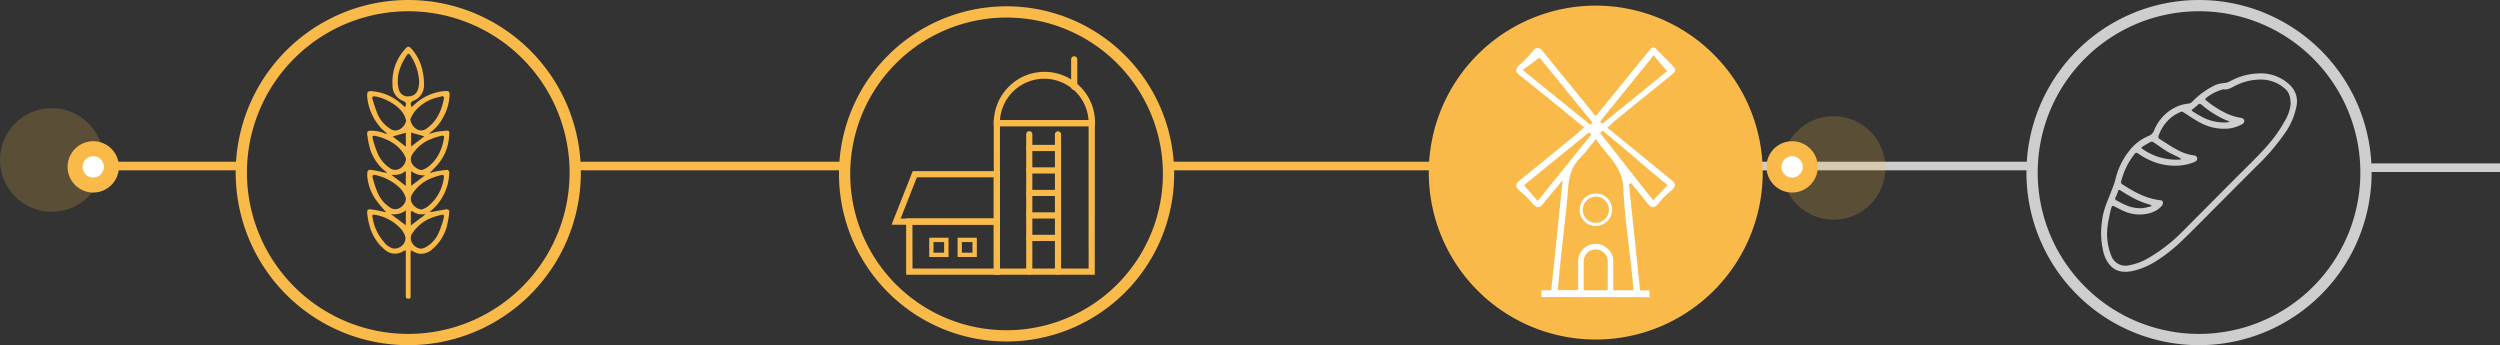 <svg xmlns="http://www.w3.org/2000/svg" viewBox="0 0 666.35 92"><rect x="0" y="0" width="666.35" height="92" fill="#333333" stroke="none"/><defs><style>.cls-1,.cls-2,.cls-5,.cls-9{fill:none;}.cls-1,.cls-4,.cls-5{stroke:#f9ba4a;}.cls-1,.cls-2{stroke-width:2.29px;}.cls-2,.cls-9{stroke:#cecece;}.cls-3,.cls-6{fill:#f9ba4a;}.cls-3{fill-opacity:0.2;}.cls-4,.cls-7{fill:#fff;}.cls-4{stroke-width:4px;}.cls-5,.cls-9{stroke-miterlimit:10;stroke-width:3px;}.cls-8{fill:#cecece;}</style></defs><g id="Livello_2" data-name="Livello 2"><g id="Livello_1-2" data-name="Livello 1"><line class="cls-1" x1="154.62" y1="44.25" x2="226.41" y2="44.25"></line><line class="cls-1" x1="311.09" y1="44.25" x2="382.88" y2="44.25"></line><line class="cls-2" x1="469.39" y1="44.25" x2="541.18" y2="44.25"></line><line class="cls-1" x1="27.61" y1="44.25" x2="64.43" y2="44.25"></line><line class="cls-2" x1="666.35" y1="44.7" x2="629.54" y2="44.7"></line><circle class="cls-3" cx="13.81" cy="42.64" r="13.81"></circle><circle class="cls-3" cx="488.72" cy="44.76" r="13.81"></circle><circle class="cls-4" cx="24.85" cy="44.48" r="4.84"></circle><circle class="cls-4" cx="477.67" cy="44.48" r="4.84"></circle><path class="cls-5" d="M108.82,90.5A44.5,44.5,0,1,0,64.32,46,44.5,44.5,0,0,0,108.82,90.5Z"></path><path class="cls-6" d="M114.54,35.66a18.48,18.48,0,0,1,1.8-.51c.92-.16,1.85-.25,2.78-.33a.62.62,0,0,1,.27,0,.55.55,0,0,1,.23.14.59.59,0,0,1,.14.23.62.62,0,0,1,0,.27,18.59,18.59,0,0,1-.39,3.14A13.06,13.06,0,0,1,117,43.46c-.74.92-1.61,1.74-2.48,2.67.58-.15,1.14-.35,1.73-.45.87-.16,1.76-.28,2.64-.38a.63.63,0,0,1,.36,0,.69.69,0,0,1,.3.17.65.65,0,0,1,.18.31.73.73,0,0,1,0,.36,15.54,15.54,0,0,1-.35,2.79,14.26,14.26,0,0,1-3.11,5.92c-.52.57-1.11,1.07-1.8,1.72l.77-.11c1.21-.22,2.43-.46,3.65-.65a.61.61,0,0,1,.35,0,.58.58,0,0,1,.31.16.7.7,0,0,1,.19.29.69.69,0,0,1,0,.35,24.31,24.31,0,0,1-.77,4.2,12.29,12.29,0,0,1-3.75,5.62,4.38,4.38,0,0,1-3.71,1.14,6,6,0,0,1-1.29-.51c-.21-.08-.4-.2-.72-.36,0,.43-.06.71-.06,1v11.1c0,.37.1.78-.5.81s-.79-.17-.78-.76V66.72a3.23,3.23,0,0,0-.62.21,4.08,4.08,0,0,1-5-.39,12.38,12.38,0,0,1-4-6.23,19.6,19.6,0,0,1-.66-3.38c-.09-1,.15-1.23,1.13-1.11,1.15.14,2.29.42,3.43.67l.47.08c-1-1.18-2-2.3-2.9-3.56a13.36,13.36,0,0,1-2.11-5.92,3.33,3.33,0,0,1,0-.63c0-1.07.19-1.29,1.26-1.15s2.29.47,3.43.71a1.73,1.73,0,0,0,.6,0A12.43,12.43,0,0,1,98.74,40a25,25,0,0,1-.87-4.25c-.11-.64.27-.92.93-.91a9.78,9.78,0,0,1,3.78.73,1,1,0,0,0,.34.09.92.92,0,0,0,.28-.05c-.54-.47-1.06-.88-1.52-1.36a14.28,14.28,0,0,1-3.8-8.37,5,5,0,0,1,0-.77c0-.63.36-.85,1-.82A13.23,13.23,0,0,1,107.31,28c.22.2.45.37.7.58.37-1.07.24-1.38-.69-1.74a4.25,4.25,0,0,1-2.69-4,13,13,0,0,1,3.31-9.73c.8-.9,1-.87,1.83,0a12.61,12.61,0,0,1,2.83,5.68,15.77,15.77,0,0,1,.42,3.62,4.5,4.5,0,0,1-1.69,3.81,4.91,4.91,0,0,1-1,.58c-.89.39-1,.62-.67,1.73a5.3,5.3,0,0,0,.6-.46,13.21,13.21,0,0,1,8.43-3.8c.92-.06,1.16.12,1.14,1.05a13.08,13.08,0,0,1-1.74,6,11.17,11.17,0,0,1-3.61,4.14ZM108.2,53a5.75,5.75,0,0,0-.2-.71,6.86,6.86,0,0,0-2.14-2.83,13.58,13.58,0,0,0-5.77-2.8c-.64-.15-.94.06-.76.73a27.11,27.11,0,0,0,1.34,4,8.57,8.57,0,0,0,3.2,3.84,2.34,2.34,0,0,0,2.65.21,3.35,3.35,0,0,0,1.13-1,3.4,3.4,0,0,0,.56-1.41ZM105,66.27c2.2,0,3.6-2,2.87-3.65a6.39,6.39,0,0,0-1.24-1.85,11.7,11.7,0,0,0-6.18-3.42c-1.27-.25-1.33-.25-1.08,1a12.67,12.67,0,0,0,3,6.18A4.4,4.4,0,0,0,105,66.27Zm7.42,0a4.91,4.91,0,0,0,.89-.3,8,8,0,0,0,3.65-4,24,24,0,0,0,1.31-3.86c.24-.88,0-1-.85-.8-.63.18-1.26.32-1.89.55A10.75,10.75,0,0,0,110,62.06a2.26,2.26,0,0,0-.17,2.65A3,3,0,0,0,112.45,66.29Zm0-10.44a6.89,6.89,0,0,0,1.38-.63,11.66,11.66,0,0,0,4.52-7.92c.09-.57-.19-.77-.78-.6a21.9,21.9,0,0,0-2.22.69A10.51,10.51,0,0,0,110,51.55a2.3,2.3,0,0,0-.16,2.65,3.56,3.56,0,0,0,1.11,1.14A3.44,3.44,0,0,0,112.45,55.85Zm0-10.51a6.56,6.56,0,0,0,1.4-.64c2.7-1.94,4-4.73,4.53-7.9.1-.51-.18-.73-.65-.6a20.62,20.62,0,0,0-2.54.77A10.44,10.44,0,0,0,110,41a2.33,2.33,0,0,0-.15,2.66A3.5,3.5,0,0,0,111,44.81a3.43,3.43,0,0,0,1.47.53Zm-4.23-13.28a7,7,0,0,0-.19-.72c-1.11-3.11-5.6-5.32-8.18-5.64-.54-.07-.68.26-.54.71a40.78,40.78,0,0,0,1.36,4A8.62,8.62,0,0,0,104,34.31a2.29,2.29,0,0,0,2.59.13,3.51,3.51,0,0,0,1.1-1,3.57,3.57,0,0,0,.58-1.38Zm1.18-.23a3.68,3.68,0,0,0,.55,1.5,3.56,3.56,0,0,0,1.14,1.11,2.31,2.31,0,0,0,1.35.34,2.25,2.25,0,0,0,1.29-.51c2.78-1.94,4-4.78,4.63-8,.08-.42-.14-.64-.55-.57s-1,.23-1.43.35a11.08,11.08,0,0,0-5.88,3.77,12.25,12.25,0,0,0-1.11,2ZM108.24,42.4a8.37,8.37,0,0,0-.65-1.43c-1.77-2.69-4.43-4-7.47-4.74-.71-.17-1,.05-.76.78a25.9,25.9,0,0,0,1.31,3.9,8.77,8.77,0,0,0,3.2,3.85,2.39,2.39,0,0,0,2.77.14,3.42,3.42,0,0,0,1.59-2.51Zm.61-16.75a2.43,2.43,0,0,0,2.45-1.55,6.25,6.25,0,0,0,.42-2.34,13.9,13.9,0,0,0-2.32-7c-.36-.54-.67-.58-1,0-1.76,2.65-2.85,5.5-2.17,8.75a2.46,2.46,0,0,0,2.64,2.18Zm-4.68,31.4,4,3v-4a4.93,4.93,0,0,1-1.88.92A5,5,0,0,1,104.17,57.05Zm4-11.22L108,45.6c-1,1-2.32,1.07-3.68,1l3.83,2.94Zm0-10.45-3.51,1,3.51,2.72Zm5.22,21.77a2,2,0,0,0-.43-.07,3.87,3.87,0,0,1-2.92-.71c-.3-.23-.53-.06-.54.33v3.4Zm-3.81-7.61,3.7-2.81a5.55,5.55,0,0,1-3.7-1.14Zm0-10.48,3.54-2.73-3.54-1Z"></path><path class="cls-6" d="M425.34,90.5A44.5,44.5,0,1,0,380.83,46,44.5,44.5,0,0,0,425.34,90.5Z"></path><path class="cls-7" d="M425.25,60.23A4.16,4.16,0,0,1,422.32,59a4.07,4.07,0,0,1-.94-1.39,4.23,4.23,0,0,1-.33-1.65,4.4,4.4,0,0,1,1.3-3.16,4.25,4.25,0,0,1,1.41-.92,4.19,4.19,0,0,1,1.64-.31,4.32,4.32,0,0,1,3,7.4,4.34,4.34,0,0,1-3.07,1.24Zm.09-7.81a3.39,3.39,0,0,0-1.3.26,3.28,3.28,0,0,0-1.1.74,3.46,3.46,0,0,0-.79,1.17,3.32,3.32,0,0,0-.27,1.39,3.26,3.26,0,0,0,.26,1.31,3.43,3.43,0,0,0,.74,1.11,3.66,3.66,0,0,0,1.11.74,3.25,3.25,0,0,0,1.31.25,3.48,3.48,0,0,0,.08-7Z"></path><path class="cls-7" d="M410.87,79.16V77.37h2.59L416.52,48l-.9,1.11c-.55.68-1.11,1.36-1.69,2-.84,1-1.72,2-2.54,3.11-.52.69-1,1-1.44,1s-1-.4-1.66-1.18a19.54,19.54,0,0,0-2.89-2.86c-.85-.67-1.24-1.23-1.24-1.73s.32-.92,1-1.45c3.81-3.06,7.66-6.21,11.38-9.26l3.53-2.89c.35-.3.71-.6,1.11-1l.67-.57.37-.33-2.85-2.33c-1.8-1.47-3.56-2.91-5.33-4.34l-1.67-1.35c-2.36-1.91-4.81-3.89-7.24-5.8-.65-.51-1-1-1-1.4s.26-.88.84-1.41a28.27,28.27,0,0,0,3.81-4,1,1,0,0,1,.22-.24,1.51,1.51,0,0,1,.85-.28,1.42,1.42,0,0,1,.6.14,1.33,1.33,0,0,1,.49.39l14.38,17.65,14.64-18a.71.71,0,0,1,.27-.22.72.72,0,0,1,.35-.08h.24a.62.62,0,0,1,.27.05.63.63,0,0,1,.23.16l1.08,1.12c1,1,1.85,1.9,2.73,2.78s1.42,1.5,1.4,1.92-.58.94-1.54,1.69c-4.95,4-10,8.08-14.44,11.7-.37.3-.71.61-1.11,1l-.66.6-.37.33,10,8.14,2,1.65c1.64,1.35,3.33,2.74,5,4.08.69.53,1,1,1,1.44s-.37,1-1.11,1.61a18.26,18.26,0,0,0-3,3c-.64.84-1.22,1.27-1.72,1.27s-1-.37-1.54-1.12c-.79-1-1.63-2.06-2.45-3.05L435,49.08l-.19-.24-.59.23v.34l2.93,28h2.5v1.8ZM425.31,65A4.69,4.69,0,0,1,430,69.69v7.68h5.37s-.09-1.1-.12-1.42c-.06-.8-.13-1.63-.21-2.45-.25-2.38-.54-4.81-.82-7.15-.65-5.35-1.31-10.88-1.55-16.34-.18-4.09-2.38-6.73-4.5-9.3a39.38,39.38,0,0,1-2.45-3.17l-.31-.48-.37.42c-.49.6-.94,1.17-1.38,1.69a37.11,37.11,0,0,1-2.63,3.1c-2.34,2.35-2.86,5.19-3.06,7.89-.31,4-.76,8-1.2,11.84-.22,1.93-.42,3.85-.64,5.78-.21,2.21-.43,4.32-.63,6.56l-.29,3h5.42V69.69A4.69,4.69,0,0,1,425.31,65Zm0,1.48a3.19,3.19,0,0,0-3.2,3.2v7.68h6.41V69.69a3.19,3.19,0,0,0-3.21-3.2Zm-19.1-17.11,3.66,4.18,14.27-17.68-.61-.59Zm20.28-13.92c2,2.51,4.49,5.66,6.86,8.7s4.88,6.26,7,8.83l.3.37,3.83-4-.36-.29c-2.56-2.08-5.61-4.65-8.55-7.19s-5.92-5-8.46-7.07Zm-20.63-16.8,18,14.6.59-.6-14.1-17.29Zm20.63,13.73.6.59,17.25-14-3.57-4.23Z"></path><path class="cls-8" d="M602.09,19.56a11.2,11.2,0,0,1,8.45,3.28,6,6,0,0,1,1.57,5.44,18.47,18.47,0,0,1-3.23,7.4,56.74,56.74,0,0,1-7.32,8.53c-4.11,4.08-8.18,8.2-12.27,12.29-2.58,2.59-5.13,5.19-7.77,7.72a40.52,40.52,0,0,1-6.27,5,20.13,20.13,0,0,1-6.76,3c-2.29.46-4.48.35-6.16-1.62a8.38,8.38,0,0,1-1.58-3,21.05,21.05,0,0,1-.54-8.21,19.71,19.71,0,0,1,1.29-5.24c.67-1.73,1.39-3.44,2-5.18.3-.78.42-1.62.69-2.42a19.08,19.08,0,0,1,3.4-6.42,12.45,12.45,0,0,1,5-3.85,2.67,2.67,0,0,0,1-.63,2.62,2.62,0,0,0,.61-1,11.73,11.73,0,0,1,5.7-6.09,10,10,0,0,1,3.3-.93,1.73,1.73,0,0,0,1.1-.5A21,21,0,0,1,589.82,23a6.76,6.76,0,0,1,2.9-.85,3.92,3.92,0,0,0,1.8-.56A17,17,0,0,1,602.09,19.56Zm8.45,8.35c0-2.29-.45-3.38-1.6-4.35a9.64,9.64,0,0,0-6.05-2.35,14.86,14.86,0,0,0-6.84,1.51c-1.09.5-2.09,1.3-3.41,1.09a2.34,2.34,0,0,0-.4.1,11.87,11.87,0,0,0-4.18,2.18c-.35.26-.34.42,0,.7a26.17,26.17,0,0,0,4.65,3.07,14.75,14.75,0,0,0,4.52,1.54c.46.07.85.24.94.74s-.24.8-.63,1a9.26,9.26,0,0,1-4,1.16,13.33,13.33,0,0,1-7.16-1.63c-1.54-.82-3-1.85-4.46-2.77-.16-.1-.43-.2-.55-.13a13.11,13.11,0,0,0-2.21,1.2,11,11,0,0,0-3.73,5,1.1,1.1,0,0,0-.12.33,1,1,0,0,0,0,.35.92.92,0,0,0,.18.3.84.84,0,0,0,.29.2c1.44.89,2.84,1.87,4.34,2.67a12.86,12.86,0,0,0,4.65,1.6.87.87,0,0,1,.59.24.86.86,0,0,1,.29.57c0,.48-.29.75-.69.93a13.22,13.22,0,0,1-4.64,1,15.81,15.81,0,0,1-5.79-.85,19.33,19.33,0,0,1-4.71-2.44.57.57,0,0,0-.21-.13.5.5,0,0,0-.24,0,.63.63,0,0,0-.23.08A.46.46,0,0,0,569,41a18.89,18.89,0,0,0-3.62,7.35.56.56,0,0,0,0,.44.61.61,0,0,0,.3.33c3.07,2,6.25,3.78,10,4.23.42,0,.84.23.84.67a1.38,1.38,0,0,1-.35.89,6.28,6.28,0,0,1-2.8,1.79,10.14,10.14,0,0,1-7.27-.44c-.89-.37-1.73-.85-2.59-1.27-.29-.15-.54-.19-.67.18a8.81,8.81,0,0,0-.34,1.14c-.25,1.23-.53,2.45-.7,3.7a15.74,15.74,0,0,0,1,8.31,3.93,3.93,0,0,0,1.78,2,4,4,0,0,0,2.66.44,15.52,15.52,0,0,0,5.07-1.8,43.37,43.37,0,0,0,9.52-7.36c6-6,12-12.1,18.08-18.12,3.38-3.38,6.65-6.8,8.94-11A11.46,11.46,0,0,0,610.54,27.91ZM581.37,42.44a2.27,2.27,0,0,0-.43-.39c-1.11-.57-2.26-1.06-3.33-1.69-1.23-.75-2.38-1.63-3.58-2.42-.18-.13-.51-.26-.66-.18-.78.4-1.52.85-2.27,1.31-.35.2-.43.4,0,.67a15.75,15.75,0,0,0,9.72,2.81C580.94,42.53,581.09,42.51,581.37,42.44Zm-7.92,12.5v-.17a4.6,4.6,0,0,0-.68-.31,20.73,20.73,0,0,1-4.74-2c-1-.53-1.89-1.1-2.83-1.69-.33-.2-.53-.25-.67.21a8.44,8.44,0,0,1-.65,1.62c-.26.47,0,.67.3.85.7.37,1.39.76,2.12,1.07a9.61,9.61,0,0,0,5,.94A16,16,0,0,0,573.45,54.94Zm20.74-22.41v-.12c-.16-.09-.32-.19-.49-.27s-.37-.1-.54-.18a26.31,26.31,0,0,1-6.3-4c-.42-.35-.68-.37-1.07,0s-1,.86-1.46,1.25c-.24.18-.16.31,0,.42.75.45,1.49.94,2.26,1.34a12.48,12.48,0,0,0,6.82,1.66c.24,0,.48-.07.73-.1Z"></path><path class="cls-9" d="M586.13,90.5A44.5,44.5,0,1,0,541.63,46,44.5,44.5,0,0,0,586.13,90.5Z"></path><path class="cls-5" d="M268.28,89.52a43.17,43.17,0,1,0-43.16-43.16A43.17,43.17,0,0,0,268.28,89.52Z"></path><path class="cls-6" d="M266.53,73.22h-25v-15h25Zm-23.31-1.64h21.66V59.9H243.2Z"></path><path class="cls-6" d="M266.53,59.9h-28.9l5.65-14.28h23.25Zm-26.47-1.64h24.82v-11h-20.5Z"></path><path class="cls-6" d="M291.8,73.22H264.88V32h26.94Zm-25.29-1.64h23.65v-38H266.53Z"></path><path class="cls-6" d="M291.8,33.69H264.88v-.82a13.59,13.59,0,0,1,1-5.23,13.42,13.42,0,0,1,2.91-4.44,13.27,13.27,0,0,1,4.4-3,13.46,13.46,0,0,1,18.67,12.66Zm-25.27-1.64h23.61a11.83,11.83,0,0,0-23.61,0Z"></path><path class="cls-6" d="M274.34,73.22a.82.82,0,0,1-.82-.82V35.78a.86.86,0,0,1,.24-.58.84.84,0,0,1,.58-.24.82.82,0,0,1,.82.82V72.4a.8.8,0,0,1-.24.58A.83.83,0,0,1,274.34,73.22Z"></path><path class="cls-6" d="M282,73.22a.83.83,0,0,1-.58-.24.8.8,0,0,1-.24-.58V35.78A.82.82,0,0,1,282,35a.84.84,0,0,1,.58.24.86.86,0,0,1,.24.58V72.4a.82.82,0,0,1-.82.82Z"></path><path class="cls-6" d="M282,40.27h-7.66a.81.81,0,0,1-.58-.25.83.83,0,0,1-.24-.58.86.86,0,0,1,.24-.58.84.84,0,0,1,.58-.24H282a.84.84,0,0,1,.58.24.86.86,0,0,1,.24.58.83.83,0,0,1-.24.58A.81.81,0,0,1,282,40.27Z"></path><path class="cls-6" d="M282,46.25h-7.66a.81.81,0,0,1-.58-.25.83.83,0,0,1-.24-.58.86.86,0,0,1,.24-.58.84.84,0,0,1,.58-.24H282a.84.84,0,0,1,.58.24.86.86,0,0,1,.24.58.83.83,0,0,1-.24.58A.81.81,0,0,1,282,46.25Z"></path><path class="cls-6" d="M282,52.25h-7.66a.82.82,0,0,1-.82-.82.83.83,0,0,1,.24-.58.8.8,0,0,1,.58-.24H282a.8.8,0,0,1,.58.24.83.83,0,0,1,.24.58.82.82,0,0,1-.82.82Z"></path><path class="cls-6" d="M282,58.24h-7.66a.84.84,0,0,1-.58-.24.82.82,0,0,1,0-1.16.8.8,0,0,1,.58-.24H282a.8.8,0,0,1,.58.24.82.82,0,0,1,0,1.16A.84.84,0,0,1,282,58.24Z"></path><path class="cls-6" d="M282,64.23h-7.66a.84.84,0,0,1-.58-.24.82.82,0,0,1,0-1.16.84.84,0,0,1,.58-.24H282a.84.84,0,0,1,.58.24.82.82,0,0,1,0,1.16A.84.84,0,0,1,282,64.23Z"></path><path class="cls-6" d="M286.32,24a.86.86,0,0,1-.58-.24.83.83,0,0,1-.24-.58V15.81a.82.82,0,0,1,.82-.82.82.82,0,0,1,.82.82v7.32a.78.78,0,0,1-.24.58A.83.83,0,0,1,286.32,24Z"></path><path class="cls-6" d="M252.82,68.5h-5.14V63.36h5.14Zm-4-1.15h2.83V64.52h-2.83Z"></path><path class="cls-6" d="M260.37,68.5h-5.13V63.36h5.13Zm-4-1.15h2.83V64.52h-2.83Z"></path></g></g></svg>